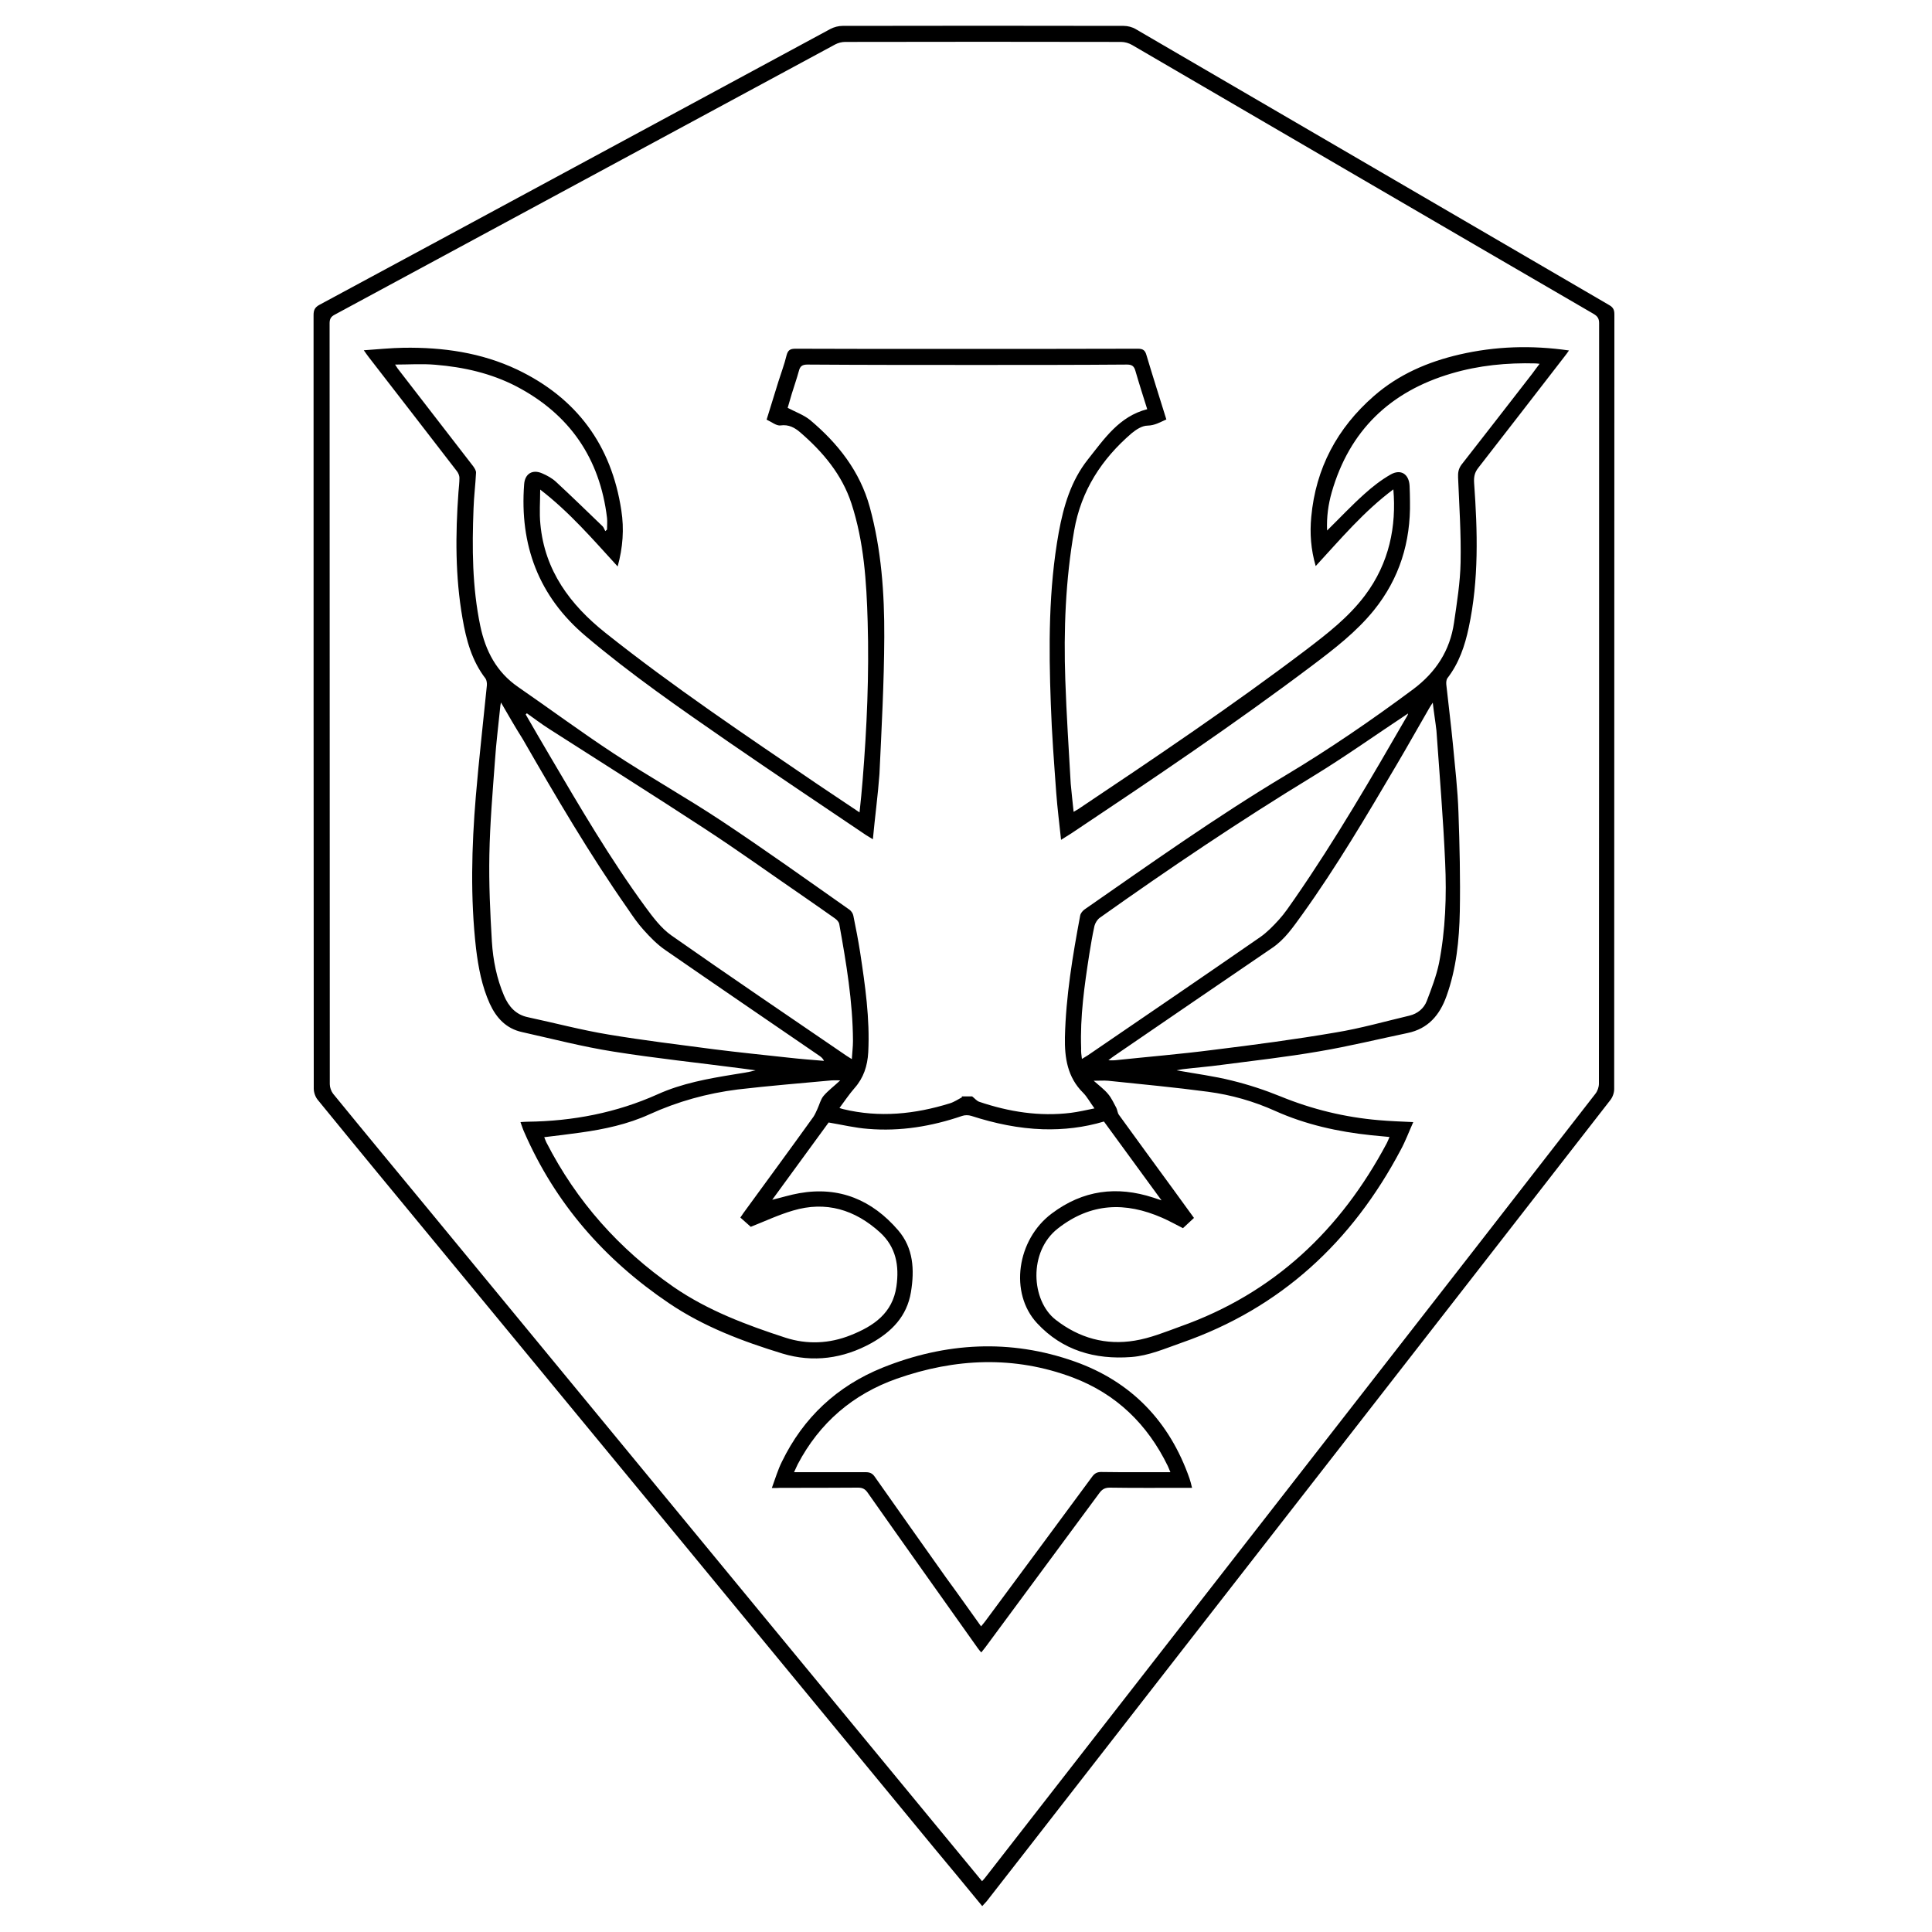 <?xml version="1.0" encoding="utf-8"?>
<!-- Generator: Adobe Illustrator 22.1.0, SVG Export Plug-In . SVG Version: 6.00 Build 0)  -->
<svg version="1.1" id="Layer_1" xmlns="http://www.w3.org/2000/svg" xmlns:xlink="http://www.w3.org/1999/xlink" x="0px" y="0px"
	 viewBox="0 0 1000 1000" style="enable-background:new 0 0 1000 1000;" xml:space="preserve">
<g>
	<path d="M508.4,986.6c-8.4-10.2-16.6-20.2-24.9-30.1c-28.7-34.8-57.4-69.7-86.1-104.5c-29.5-35.8-59-71.7-88.6-107.5
		c-27.8-33.7-55.5-67.3-83.3-101c-20.4-24.7-40.8-49.4-61.1-74.3c-1.2-1.5-2-3.8-2-5.7c-0.1-133.5-0.1-266.9-0.1-400.4
		c0-2.5,0.6-4,3-5.3c88.2-47.5,176.3-95.2,264.5-142.8c1.9-1,4.2-1.6,6.3-1.6c48.5-0.1,97-0.1,145.5,0c2.1,0,4.5,0.6,6.3,1.7
		c81.7,47.6,163.3,95.2,245,142.8c2.1,1.2,2.7,2.5,2.7,4.8c-0.1,133.7,0,267.3-0.1,401c0,1.9-0.8,4.2-2,5.7
		c-47.4,61-94.9,122-142.4,183c-54,69.3-108,138.7-162,208.1c-6.1,7.9-12.3,15.7-18.4,23.6C510,984.9,509.3,985.6,508.4,986.6z
		 M508.3,973.7c0.6-0.7,1.2-1.2,1.6-1.8c21.3-27.4,42.7-54.8,64-82.2c41.9-53.8,83.8-107.6,125.7-161.4
		c42.1-54,84.2-108.1,126.2-162.2c1.1-1.4,1.8-3.5,1.8-5.2c0.1-131.2,0.1-262.4,0.1-393.6c0-2.4-0.8-3.6-2.8-4.8
		C745.2,116.2,665.6,69.7,586,23.3c-1.7-1-3.8-1.6-5.7-1.6c-47.6-0.1-95.3-0.1-142.9,0c-1.7,0-3.6,0.5-5.1,1.3
		c-86.4,46.6-172.7,93.3-259.1,139.9c-1.9,1-2.6,2.2-2.6,4.4c0.1,131.3,0,262.6,0.1,393.9c0,1.6,0.7,3.6,1.7,4.9
		c16.4,20.1,33,40.1,49.5,60.1c29.7,36,59.3,72,89,108c27.6,33.5,55.2,67,82.8,100.5c29.7,36.1,59.5,72.1,89.2,108.2
		C491.3,953.1,499.7,963.3,508.3,973.7z"/>
	<path d="M555.7,420.2c1-0.6,1.7-1,2.4-1.4c39.9-26.7,79.7-53.5,118-82.5c11-8.4,21.9-16.8,30.4-28.1c12.7-16.9,16.3-35.9,14.7-54.9
		C705.9,264.7,693.9,279,681,293c-2.5-8.6-3.1-17-2.3-25.4c2.3-25.2,13.4-46,32.4-62.6c12.8-11.2,27.9-17.7,44.3-21.5
		c18.6-4.3,37.3-4.9,56.7-2.1c-0.9,1.2-1.5,2.2-2.2,3c-14.9,19.2-29.7,38.5-44.7,57.7c-2,2.5-2.4,4.8-2.2,7.9
		c1.8,25.1,2.5,50.1-2.8,74.9c-2,9.4-5,18.3-11,26.1c-0.6,0.8-0.7,2.2-0.6,3.3c1.1,10.2,2.4,20.4,3.4,30.7
		c1.1,11.8,2.5,23.7,2.9,35.6c0.6,17,1,34.1,0.7,51.1c-0.3,14.9-1.8,29.7-6.9,43.9c-3.5,9.8-9.5,16.9-20.2,19.1
		c-15.3,3.2-30.4,6.9-45.8,9.5c-16.8,2.9-33.7,4.8-50.6,7c-6.6,0.9-13.2,1.4-19.8,2.2c-0.9,0.1-1.8,0.3-3.3,0.6
		c10,1.8,19.5,3,28.6,5.3c8.6,2.1,17.1,4.9,25.2,8.2c16.4,6.7,33.3,10.8,50.9,12.3c5.7,0.5,11.5,0.7,17.8,1c-2.2,4.9-4,9.8-6.5,14.4
		c-25.2,47.6-62.1,81.9-113.4,99.8c-8.6,3-16.9,6.7-26.1,7.4c-18.8,1.4-35.6-3.4-48.7-17.5c-14.5-15.6-10.5-43.3,7.6-56.8
		c16.1-12.1,33.6-14.4,52.6-8.2c1.1,0.4,2.2,0.7,4.2,1.4c-10.3-14.1-20-27.4-29.8-40.8c-10.4,3.1-20.9,4.3-31.5,4
		c-12.7-0.4-25-3-37.1-6.9c-1.5-0.5-3.4-0.5-4.8,0c-15.8,5.4-32,8.1-48.7,6.7c-6.7-0.5-13.3-2.1-20.4-3.3
		c-9.4,12.9-19.2,26.3-29.2,40c5-1.2,9.4-2.6,14-3.4c20.8-3.7,37.8,3.6,51.2,19.2c7.9,9.2,8.5,20.4,6.6,32
		c-2.1,12.6-10,20.5-20.5,26.4c-14.5,8-30.1,10.2-46,5.4c-20.6-6.3-40.8-13.9-58.8-26.1c-33.3-22.5-58.8-51.6-74.9-88.6
		c-0.7-1.5-1.2-3.2-1.9-5.1c1.4-0.1,2.5-0.2,3.7-0.2c23.4-0.3,45.9-4.6,67.3-14.2c12.6-5.7,26.1-8.1,39.6-10.3
		c3.7-0.6,7.4-1.1,11.1-2.1c-2.5-0.3-4.9-0.7-7.4-1c-22.1-2.9-44.2-5.2-66.2-8.7c-15.9-2.5-31.6-6.6-47.3-10.1
		c-8.2-1.8-13.3-7.3-16.7-14.7c-4.1-9.1-5.9-18.7-7.1-28.5c-3-26.3-2.3-52.7-0.1-79c1.6-19.1,3.8-38.1,5.7-57.2
		c0.1-1.2-0.1-2.7-0.7-3.6c-7.1-9.2-10-20-11.9-31.1c-3.8-21.7-3.7-43.5-2.1-65.4c0.2-2.5,0.5-4.9,0.5-7.4c0-1.1-0.6-2.5-1.3-3.4
		c-15.2-19.7-30.4-39.4-45.6-59c-0.7-0.9-1.4-1.9-2.6-3.6c7.3-0.5,14-1.2,20.6-1.3c20.4-0.3,40.2,2.5,58.8,11.3
		c30.8,14.7,48.8,39.1,53.9,72.9c1.5,9.6,0.8,19.2-1.9,29c-12.8-14-24.9-28.1-40.1-39.8c0,6.3-0.5,12.1,0.1,17.9
		c2.2,24,15.4,41.7,33.6,56.2c35.3,28.1,72.8,53.2,110.1,78.6c7,4.7,14,9.4,21.5,14.4c0.6-5.9,1.2-11.3,1.6-16.7
		c2.2-27.3,3.4-54.6,2.6-82c-0.6-20.7-1.9-41.3-8.4-61.2c-4.9-15-14.8-26.7-26.5-36.8c-2.8-2.4-5.9-4.2-10.2-3.6
		c-2.1,0.3-4.6-1.8-7.2-3c2.1-6.7,4.1-13.2,6.1-19.7c1.4-4.5,3.1-8.9,4.2-13.5c0.7-2.7,1.8-3.5,4.6-3.5c25.4,0.1,50.8,0.1,76.3,0.1
		c33.7,0,67.4,0,101-0.1c2.6,0,3.7,0.8,4.4,3.3c3.3,11.1,6.8,22,10.3,33.3c-3.2,1.4-5.9,3.1-9.7,3.2c-2.8,0-5.9,2-8.2,3.9
		c-15.6,13.4-26.2,29.7-29.8,50.3c-4.5,25.7-5.5,51.6-4.6,77.5c0.6,17.9,1.8,35.8,2.8,53.6C554.6,410.3,555.2,415.1,555.7,420.2z
		 M451.8,434.4c-1.6-1-2.6-1.6-3.6-2.2c-23.7-16-47.5-31.9-71-48.1c-25.3-17.5-50.6-35-74.1-54.9c-24.4-20.6-34.2-47.2-31.8-78.6
		c0.4-5.4,4.3-7.8,9.3-5.6c2.6,1.1,5.3,2.6,7.3,4.5c8.1,7.5,16,15.2,24,22.9c0.6,0.6,0.9,1.6,1.4,2.5c0.3-0.3,0.6-0.5,0.9-0.8
		c0-2,0.2-4.1,0-6c-3.7-30.9-19.4-53.7-46.9-68.1c-13.1-6.8-27.3-10-41.9-11.2c-6.9-0.6-13.8-0.1-20.9-0.1c0.4,0.6,0.8,1.3,1.3,2
		c13,16.9,26.1,33.7,39.1,50.6c0.7,1,1.5,2.2,1.5,3.3c-0.3,6.2-1.1,12.4-1.3,18.6c-0.8,20.4-0.7,40.7,3.5,60.8
		c2.7,12.9,8.4,23.9,19.6,31.6c16.5,11.4,32.6,23.3,49.3,34.3c18.4,12.1,37.7,22.9,56.1,35.1c22.3,14.8,44.1,30.4,66,45.8
		c1,0.7,1.9,2,2.1,3.2c1.3,6.3,2.5,12.6,3.5,18.9c2.6,17.2,5.1,34.3,4.2,51.8c-0.4,7-2.4,13.2-7.1,18.5c-2.8,3.2-5.1,6.7-7.8,10.3
		c1,0.3,1.5,0.5,2,0.6c18.7,4.5,37,2.6,55.1-3c2.3-0.7,4.3-2.1,6.4-3.2c-0.1-0.1-0.2-0.3-0.3-0.4c2,0,3.9,0,5.5,0
		c1.3,1,2.4,2.4,3.7,2.8c15.4,5.2,31.2,7.7,47.4,5.7c3.9-0.5,7.8-1.4,12.2-2.3c-2.3-3.1-3.8-6-5.9-8.1c-8.1-8-9.6-18.1-9.4-28.7
		c0.5-21.3,4-42.2,7.9-63c0.2-1.2,1.3-2.5,2.3-3.2c34.1-23.7,68-47.8,103.7-69.2c22.9-13.7,44.9-28.8,66.3-44.7
		c11.9-8.9,19.1-20.1,21.2-34.5c1.5-10.4,3.2-20.8,3.4-31.2c0.3-14.7-0.7-29.3-1.3-44c-0.1-2.5,0.2-4.4,1.7-6.5
		c12.3-15.7,24.5-31.5,36.7-47.2c1.2-1.6,2.3-3.2,3.8-5.1c-1.1-0.1-1.6-0.2-2.1-0.2c-14.8-0.4-29.3,1-43.5,5.2
		c-31.7,9.3-52.8,29.5-62,61.5c-1.8,6.3-2.7,12.8-2.4,19.8c6.6-6.5,12.7-13,19.3-18.9c4.2-3.8,8.7-7.3,13.6-10.1
		c5.3-3,9.5-0.2,9.8,5.9c0.1,2.7,0.2,5.4,0.2,8c0.4,21-5.4,39.9-18.7,56.4c-9.1,11.2-20.4,19.9-31.8,28.5
		c-40.5,30.5-82.6,58.8-124.7,86.9c-1.7,1.1-3.4,2.1-5.4,3.4c-0.9-8.5-1.9-16.4-2.5-24.4c-1.1-15.3-2.3-30.6-2.8-45.9
		c-1.1-29.7-1.2-59.4,4.1-88.8c2.5-13.6,6.3-26.7,15.1-37.8c8.5-10.7,16.2-22.3,30.7-26c-2.1-6.7-4.2-13.2-6.1-19.8
		c-0.7-2.5-1.8-3.3-4.4-3.3c-25.7,0.2-51.5,0.2-77.2,0.2c-29.4,0-58.8,0-88.2-0.2c-2.7,0-3.8,0.9-4.4,3.3c-1.1,4-2.5,8-3.7,11.9
		c-0.8,2.6-1.5,5.2-2.1,7.2c4.2,2.2,8.4,3.7,11.6,6.3c14.4,12.1,25.8,26.5,30.9,45.1c6,22,7.6,44.6,7.5,67.2
		c-0.1,23.7-1.4,47.4-2.5,71C454.4,411.6,452.9,422.6,451.8,434.4z M434.9,559.2c-2.1,0-3.2-0.1-4.4,0c-16.2,1.5-32.4,2.8-48.6,4.7
		c-15.9,2-31.1,6.2-45.8,12.9c-11.2,5.1-23.3,7.7-35.5,9.4c-6.2,0.9-12.4,1.6-18.9,2.4c0.4,1,0.7,1.9,1.1,2.7
		c15.6,30.5,37.7,55.3,65.8,74.8c17.7,12.2,37.7,19.7,58,26.3c11.2,3.6,22.7,3.1,33.7-1.3c11.8-4.7,21.7-11.3,23.7-25.3
		c1.5-10.7-0.2-20.3-8.5-27.9c-13-11.8-28-16.4-45.1-11.3c-7.5,2.2-14.7,5.6-21.8,8.4c-1.6-1.4-3.5-3.1-5.4-4.8
		c0.6-0.8,1-1.5,1.5-2.2c12.1-16.6,24.3-33.2,36.3-49.9c0.8-1.2,1.4-2.6,2-3.9c1.1-2.3,1.7-5.1,3.3-7
		C428.6,564.5,431.6,562.3,434.9,559.2z M612.3,635.7c-3.6-1.8-7.1-3.8-10.8-5.4c-19-8.3-36.9-7.8-54,5.6
		c-15.3,12-13.8,37.3-1.1,47.2c12.2,9.5,26,13.3,41,10.8c8-1.3,15.8-4.5,23.5-7.3c48.5-17.2,83-50,106.9-94.9c0.5-1,0.9-2,1.4-3.2
		c-3.4-0.3-6.4-0.6-9.4-0.9c-17.2-1.8-34-5.5-49.8-12.6c-11.1-5-22.7-8.3-34.7-9.9c-17.2-2.3-34.5-3.9-51.7-5.7
		c-2.3-0.2-4.6,0-7.5,0c2.9,2.6,5.4,4.4,7.4,6.8c1.8,2.1,3,4.8,4.3,7.2c0.6,1.2,0.6,2.7,1.4,3.7c9.3,12.9,18.8,25.8,28.2,38.7
		c3.5,4.8,7,9.6,10.6,14.6C615.9,632.3,614.1,634,612.3,635.7z M741.6,363.7c-0.9,1.4-1.4,2-1.8,2.8c-5.7,9.8-11.2,19.7-17,29.5
		c-15.5,26.3-31,52.6-48.8,77.4c-4.6,6.3-8.9,12.8-15.6,17.3c-27.2,18.5-54.3,37.1-81.5,55.7c-0.9,0.6-1.8,1.3-3.2,2.4
		c1.6,0,2.5,0.1,3.3,0c17-1.8,34.1-3.2,51.1-5.4c21.1-2.6,42.3-5.4,63.3-9c12.8-2.1,25.4-5.7,38.1-8.7c4.2-1,7.5-3.7,9-7.6
		c2.4-6.3,4.9-12.8,6.3-19.4c3.4-17.3,4-35,3.2-52.5c-1-22.7-2.9-45.3-4.5-68C743,373.7,742.2,369.1,741.6,363.7z M259.3,363.6
		c-0.3,1.5-0.4,2-0.4,2.5c-0.9,9.2-2.1,18.3-2.7,27.5c-1.2,16.2-2.6,32.5-2.9,48.8c-0.3,15,0.4,30,1.3,45c0.6,9.6,2.5,19.1,6.3,28
		c2.4,5.6,6.1,9.8,12.3,11.1c14,3,27.9,6.7,41.9,9c18,3,36.2,5.2,54.4,7.6c12.7,1.6,25.5,2.9,38.3,4.3c6.2,0.7,12.5,1.2,18.7,1.7
		c-0.6-1.3-1.4-1.9-2.2-2.5c-26.7-18.3-53.4-36.5-80-54.9c-4.2-2.9-7.8-6.6-11.2-10.4c-3-3.3-5.6-7.1-8.1-10.8
		c-19.8-28.3-37.2-58-54.4-87.9C266.8,376.6,263.3,370.5,259.3,363.6z M272.7,369.2c-0.2,0.2-0.4,0.4-0.6,0.6
		c4.1,7.1,8.2,14.2,12.4,21.3c15.7,26.7,31.3,53.4,49.6,78.4c3.9,5.3,8.1,10.9,13.3,14.6c30.1,21.1,60.5,41.7,90.8,62.4
		c0.8,0.5,1.6,1,2.7,1.7c0.2-3.4,0.6-6.4,0.6-9.4c-0.1-20.4-3.5-40.5-7.1-60.5c-0.2-1.1-1.2-2.2-2.2-2.9c-5-3.6-10.2-7.1-15.3-10.7
		c-17.5-12-34.7-24.4-52.5-36c-26.6-17.4-53.5-34.3-80.3-51.5C280.2,374.7,276.5,371.9,272.7,369.2z M560,548.1
		c1.3-0.8,2.2-1.3,3.1-1.9c29.7-20.3,59.5-40.6,89.1-61.1c3.6-2.5,6.8-5.8,9.8-9.1c3-3.3,5.5-7.1,8.1-10.8
		c21.2-30.6,39.8-62.7,58.4-94.9c0.2-0.4,0.3-0.8,0.3-1c-16.5,10.9-32.6,22.4-49.5,32.7c-37.6,22.9-74.1,47.5-110,73
		c-1.3,0.9-2.4,2.7-2.8,4.2c-1.1,4.9-1.9,9.9-2.7,14.8c-2.5,16.1-4.8,32.2-4.2,48.6C559.5,544.4,559.7,546,560,548.1z"/>
	<path d="M399.5,770.2c1.8-4.9,3.1-9.4,5.2-13.6c11.1-22.9,28.6-39.2,52.1-48.7c32.6-13.1,66.1-15,99.4-3.2
		c29.4,10.4,49.2,31.1,59.5,60.6c0.5,1.4,0.8,2.8,1.3,4.8c-1.5,0-2.6,0-3.7,0c-13,0-26,0.1-38.9-0.1c-2.4,0-3.9,0.8-5.3,2.7
		c-19.7,26.7-39.5,53.4-59.2,80.1c-0.6,0.8-1.2,1.5-2,2.5c-0.7-0.8-1.3-1.5-1.8-2.2c-19-26.8-38.1-53.6-57-80.5
		c-1.3-1.9-2.7-2.6-5-2.6c-13.4,0.1-26.8,0.1-40.2,0.1C402.6,770.2,401.5,770.2,399.5,770.2z M507.8,841.8c0.9-1.1,1.6-1.9,2.2-2.7
		c18.5-25,37-49.9,55.4-74.9c1.2-1.6,2.5-2.3,4.5-2.3c5.9,0.1,11.8,0.1,17.7,0.1c6,0,11.9,0,18.2,0c-0.6-1.3-0.9-2.3-1.4-3.3
		c-10.5-21.5-26.6-37.2-49.1-45.7c-30.3-11.4-60.9-10-91.1,0.6c-22.7,8-40,22.8-51.3,44.3c-0.6,1.2-1.1,2.4-1.9,4.1c1.7,0,2.8,0,4,0
		c11,0,22.1,0,33.1,0c2.1,0,3.5,0.6,4.7,2.4c12.2,17.4,24.6,34.8,36.9,52.2C495.8,824.9,501.7,833.3,507.8,841.8z"/>
</g>
</svg>
